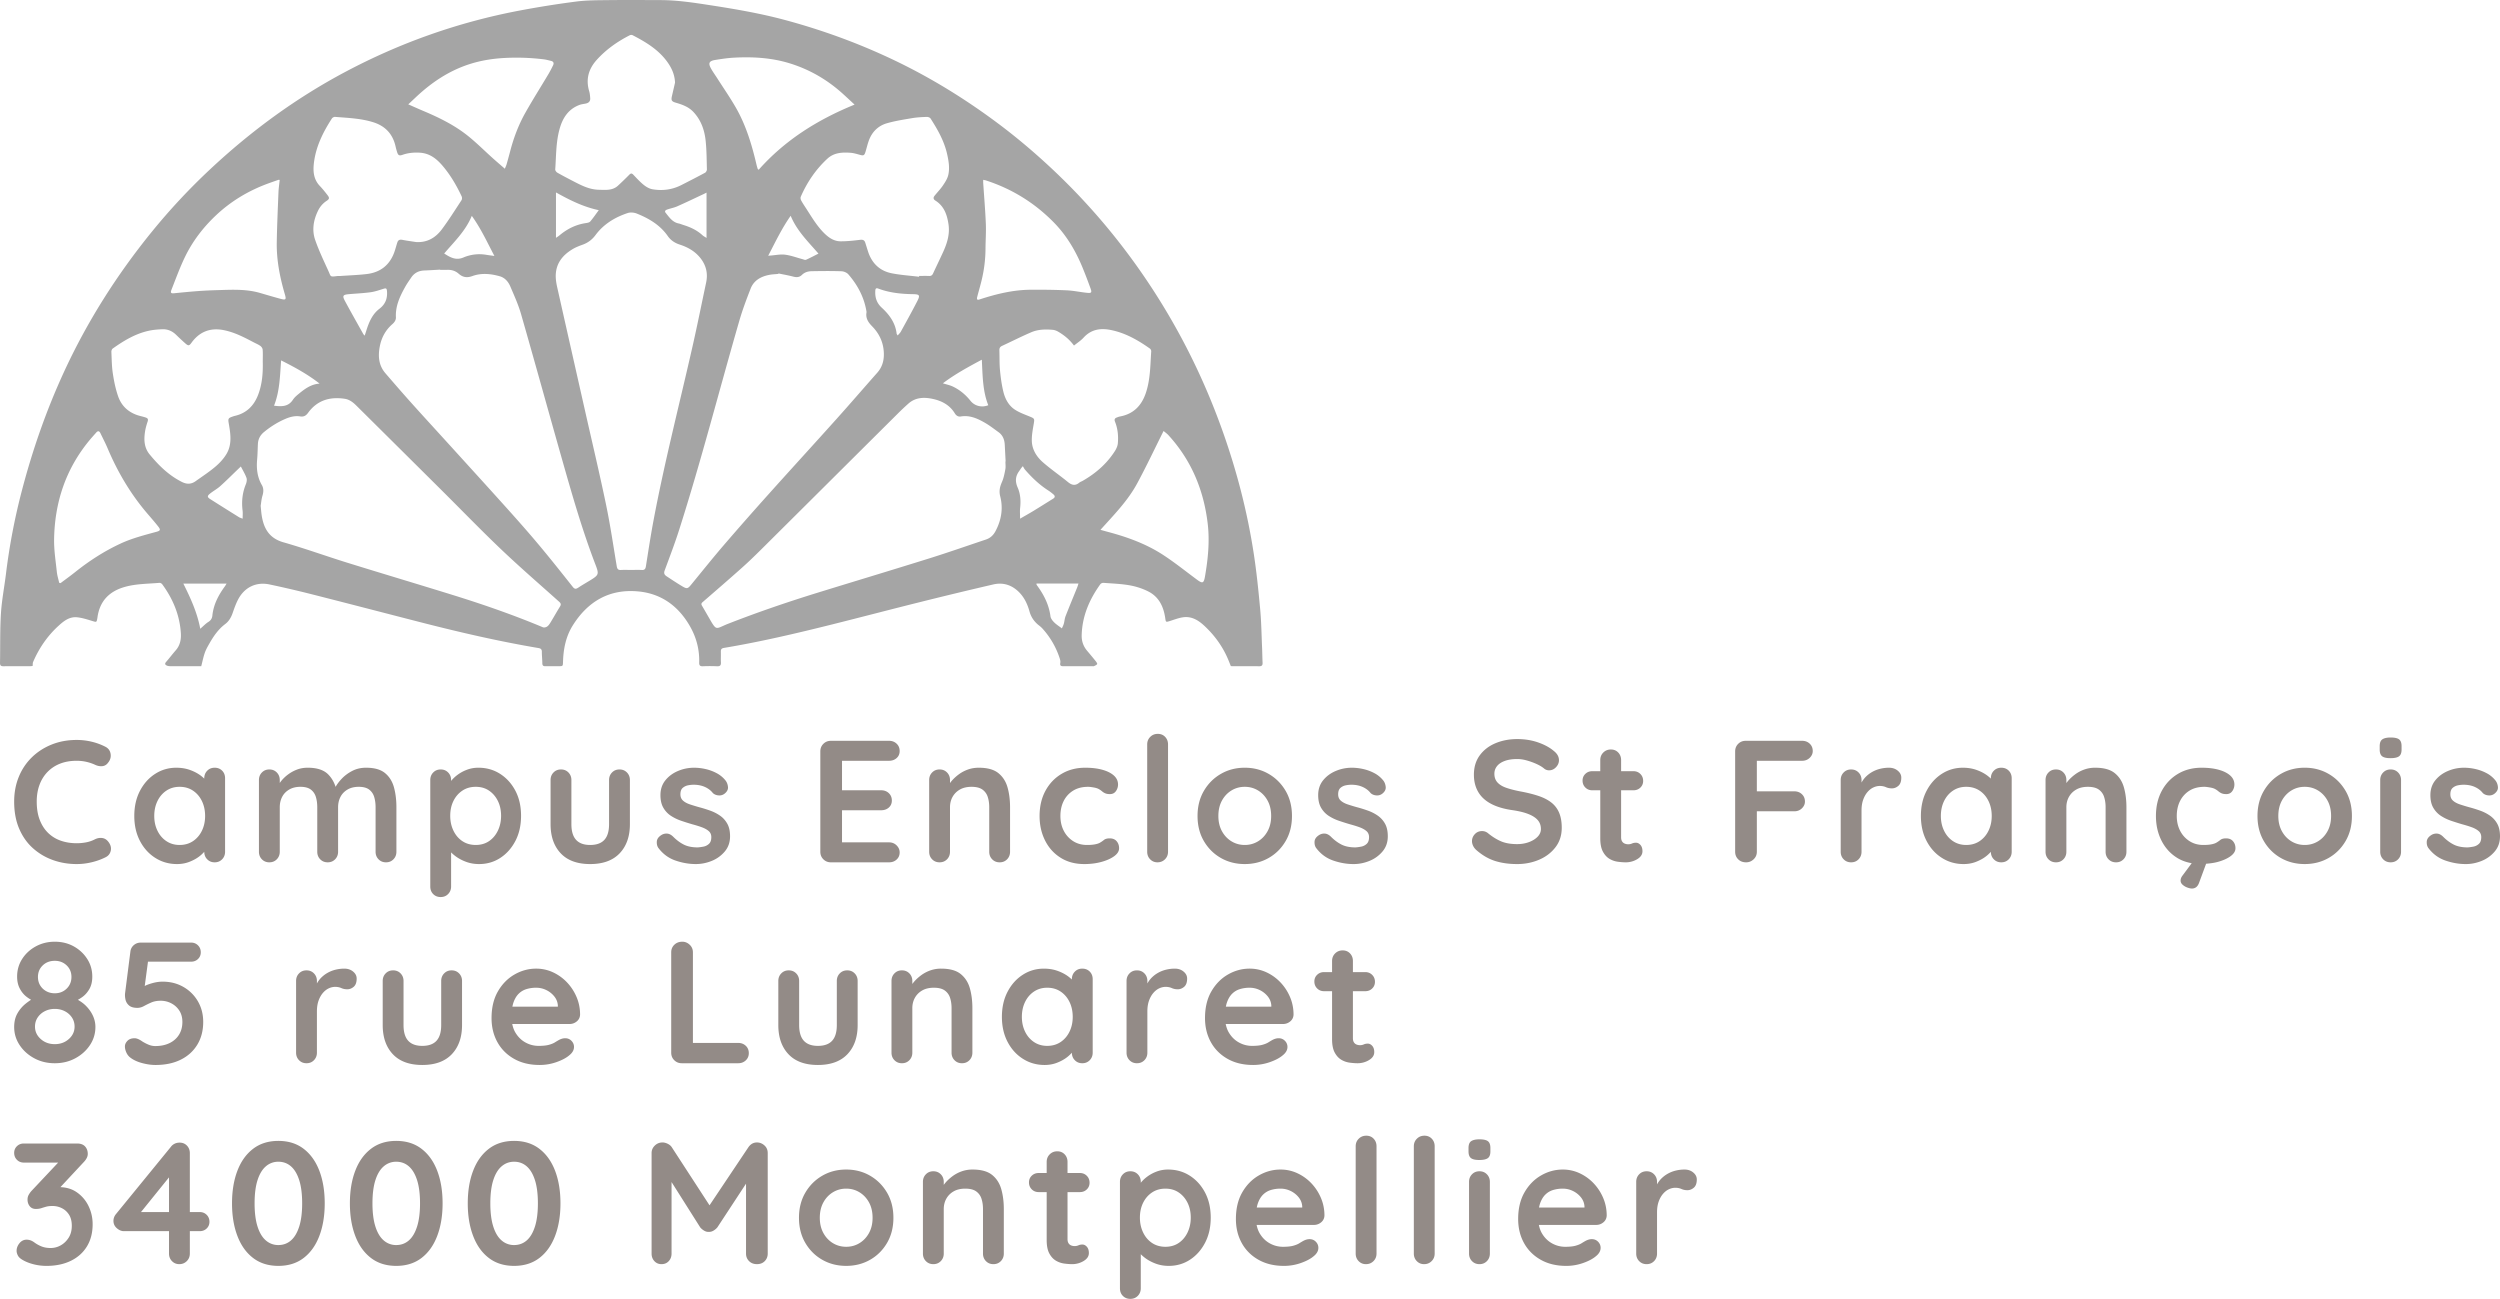 <svg xmlns="http://www.w3.org/2000/svg" viewBox="0 0 600 311.728" style="enable-background:new 0 0 600 311.728" xml:space="preserve"><path style="fill:#a5a5a5" d="M48.297 159.889h-3.553c-1.307 0-2.614.007-3.922-.007-.258-.002-.537-.038-.77-.14-.43-.189-.568-.446-.187-.881.797-.91 1.52-1.883 2.318-2.791 1.037-1.178 1.311-2.603 1.222-4.067-.266-4.376-1.895-8.265-4.469-11.777-.133-.182-.441-.361-.65-.343-2.767.242-5.564.207-8.274.96-3.755 1.044-6.068 3.37-6.617 7.304-.01.072-.02.144-.033.216-.186 1.026-.196.984-1.222.671-1.195-.363-2.41-.76-3.641-.885-1.867-.19-3.258.942-4.533 2.116-2.638 2.427-4.614 5.335-6.028 8.622-.106.246-.066.553-.105.938-.157.016-.383.06-.609.06-2.13.006-4.261-.015-6.391.015-.639.01-.845-.21-.832-.84.075-3.943-.021-7.895.224-11.826.2-3.2.822-6.373 1.213-9.564a151.466 151.466 0 0 1 3.819-19.943c2.554-9.76 5.859-19.257 10.082-28.426 5.589-12.134 12.69-23.324 21.109-33.686a150.508 150.508 0 0 1 13.901-14.91c9.848-9.23 20.658-17.153 32.595-23.488 13.158-6.982 27.06-11.892 41.695-14.671 4.514-.857 9.06-1.58 13.618-2.17 2.532-.327 5.116-.318 7.678-.349 4.212-.05 8.425-.018 12.638-.004 4.077.014 8.086.64 12.107 1.262 5.936.918 11.845 1.936 17.651 3.496 8.835 2.373 17.4 5.483 25.676 9.388 9.053 4.271 17.534 9.486 25.543 15.474 4.305 3.22 8.41 6.68 12.35 10.34 9.395 8.722 17.57 18.468 24.574 29.196 6.857 10.503 12.394 21.664 16.655 33.461 3.57 9.885 6.218 20.01 7.796 30.397.664 4.37 1.115 8.778 1.517 13.182.282 3.078.322 6.178.459 9.27.052 1.183.057 2.368.115 3.55.03.607-.155.872-.816.862-2.154-.033-4.309-.011-6.464-.015-.165 0-.33-.03-.344-.032-.257-.638-.466-1.188-.698-1.727-1.322-3.07-3.249-5.71-5.697-7.975-1.434-1.326-3.051-2.301-5.089-2-1.065.158-2.096.566-3.133.89-.934.293-.98.31-1.114-.65-.387-2.759-1.487-5.123-4.048-6.428-1.4-.714-2.967-1.215-4.516-1.49-2.063-.366-4.18-.431-6.277-.59-.24-.017-.596.13-.733.319-2.643 3.67-4.374 7.68-4.485 12.277-.034 1.415.41 2.66 1.331 3.741.706.83 1.401 1.667 2.082 2.516.153.19.372.558.304.647-.172.225-.48.362-.756.484-.143.063-.334.02-.503.02-2.252.001-4.504-.01-6.755.009-.598.005-.985-.048-.835-.824.07-.356-.042-.775-.161-1.136a19.723 19.723 0 0 0-4.18-7.152 6.023 6.023 0 0 0-.761-.67c-1.123-.874-1.901-1.964-2.286-3.355-.531-1.917-1.38-3.666-2.907-5.014-1.667-1.472-3.644-1.974-5.754-1.488a1045.107 1045.107 0 0 0-17.929 4.324c-6.928 1.727-13.834 3.547-20.762 5.277-8.595 2.147-17.217 4.177-25.962 5.635-.58.096-.782.335-.763.898.03.846-.03 1.696.018 2.54.04.708-.166 1.01-.93.972a37.902 37.902 0 0 0-3.412-.003c-.674.027-.894-.22-.874-.878.09-3.048-.642-5.915-2.125-8.562-2.746-4.898-6.865-7.99-12.499-8.519-6.89-.646-12.082 2.368-15.713 8.155-1.667 2.656-2.252 5.636-2.345 8.729-.032 1.06-.015 1.062-1.106 1.063-1.04 0-2.082-.017-3.123.006-.527.011-.73-.19-.738-.72-.011-.919-.116-1.836-.115-2.753 0-.59-.26-.796-.8-.887-9.434-1.596-18.748-3.743-28.012-6.118-8.698-2.23-17.386-4.502-26.09-6.711a258.968 258.968 0 0 0-10.463-2.441c-3.211-.675-5.996.687-7.53 3.606-.548 1.042-.938 2.175-1.327 3.291-.361 1.038-.898 1.954-1.767 2.606-1.67 1.255-2.804 2.926-3.814 4.7-.407.714-.82 1.441-1.09 2.212-.344.988-.546 2.026-.853 3.209zM151.5 136.784c.847 0 1.696-.035 2.54.011.657.036.876-.244.974-.86.59-3.701 1.148-7.41 1.842-11.092 2.65-14.056 6.229-27.906 9.384-41.85 1.142-5.047 2.155-10.125 3.234-15.187.475-2.232-.024-4.22-1.463-5.979-1.286-1.572-2.983-2.513-4.88-3.129-1.168-.379-2.154-1.025-2.85-2.025-1.864-2.674-4.529-4.248-7.459-5.42-.65-.26-1.533-.34-2.183-.124-3.058 1.021-5.757 2.645-7.713 5.285-.81 1.092-1.812 1.847-3.083 2.306-.794.286-1.596.593-2.321 1.017-2.595 1.518-4.249 3.655-4.14 6.811.03.84.187 1.686.372 2.51 2.214 9.865 4.446 19.727 6.671 29.59 1.687 7.48 3.46 14.943 5.023 22.45 1.02 4.898 1.744 9.858 2.57 14.796.107.645.326.941 1.013.901.82-.048 1.646-.011 2.469-.011zm35.335-71.154-.04.11c-.72.072-1.451.09-2.159.227-2.002.389-3.702 1.308-4.478 3.29-.994 2.54-1.96 5.105-2.719 7.723-4.84 16.73-9.158 33.61-14.45 50.208-1.05 3.292-2.29 6.524-3.484 9.767-.24.652-.012 1.03.47 1.347 1.253.823 2.5 1.66 3.789 2.424 1.108.656 1.315.567 2.125-.42 2.594-3.159 5.145-6.355 7.807-9.455a783.051 783.051 0 0 1 10.924-12.422c5.359-5.979 10.784-11.898 16.146-17.874 3.294-3.672 6.513-7.411 9.782-11.106 1.138-1.286 1.596-2.774 1.58-4.467-.027-2.634-1.02-4.845-2.845-6.7-.906-.92-1.553-1.917-1.325-3.286.023-.138-.012-.29-.037-.431-.586-3.332-2.13-6.205-4.323-8.728-.365-.42-1.092-.716-1.662-.735-2.389-.078-4.783-.058-7.174-.01-.849.016-1.666.26-2.315.9-.596.59-1.297.603-2.09.393-1.159-.306-2.346-.508-3.522-.755zm-81.195-.869-.002-.045c-1.28.069-2.558.152-3.839.203-1.328.053-2.376.595-3.116 1.703-.483.724-.997 1.432-1.42 2.191-1.266 2.276-2.38 4.604-2.245 7.32.036.704-.359 1.229-.872 1.68-1.605 1.408-2.576 3.19-2.984 5.27-.46 2.345-.308 4.593 1.341 6.503 2.054 2.38 4.109 4.76 6.208 7.1 3.037 3.384 6.116 6.73 9.172 10.096 4.617 5.086 9.246 10.16 13.835 15.27 2.585 2.879 5.15 5.778 7.633 8.745 2.763 3.301 5.437 6.677 8.111 10.05.442.557.764.559 1.303.2.927-.615 1.896-1.165 2.845-1.747 2.101-1.29 2.195-1.469 1.315-3.758-3.146-8.187-5.562-16.605-7.956-25.028-3.326-11.704-6.558-23.434-9.915-35.129-.65-2.266-1.643-4.44-2.57-6.617-.482-1.134-1.293-2.108-2.53-2.46-2.172-.62-4.427-.833-6.571-.057-1.334.482-2.317.31-3.317-.57-.738-.65-1.626-.934-2.61-.921-.605.008-1.21.001-1.816.001zm135.663 45.988.047-.002c-.07-1.328-.14-2.656-.207-3.984-.062-1.216-.45-2.284-1.47-3.023-1.076-.778-2.132-1.601-3.278-2.264-1.793-1.036-3.66-1.89-5.85-1.515-.58.099-1.07-.23-1.39-.755-1.172-1.928-2.996-2.943-5.105-3.426-2.133-.488-4.256-.49-6.038 1.087a62.668 62.668 0 0 0-2.638 2.492c-10.88 10.82-21.752 21.65-32.637 32.465-1.527 1.517-3.075 3.018-4.682 4.45-3.124 2.785-6.292 5.52-9.454 8.26-.337.293-.31.532-.106.871.571.955 1.116 1.926 1.676 2.888.317.544.617 1.1.971 1.618.603.881.924.956 1.887.533.553-.243 1.101-.502 1.664-.722 7.173-2.804 14.456-5.29 21.813-7.56 8.835-2.725 17.69-5.385 26.513-8.147 4.572-1.431 9.095-3.02 13.638-4.54 1.017-.341 1.744-1.028 2.242-1.959 1.425-2.663 1.904-5.482 1.147-8.42-.321-1.247-.078-2.288.423-3.418.421-.95.621-2.013.813-3.045.114-.608.021-1.255.021-1.884zM62.56 121.397c.087.85.129 1.502.223 2.146.47 3.212 1.764 5.62 5.245 6.613 5.14 1.467 10.174 3.296 15.28 4.882 8.412 2.612 16.854 5.124 25.267 7.733 7.352 2.28 14.62 4.801 21.725 7.777.274.115.754.003 1.014-.18.342-.239.599-.63.823-.998.768-1.26 1.486-2.55 2.265-3.803.314-.504.19-.794-.222-1.162-4.63-4.146-9.336-8.213-13.839-12.494-4.891-4.651-9.585-9.51-14.373-14.27a26221.462 26221.462 0 0 0-20.451-20.305c-.783-.775-1.643-1.456-2.773-1.626-3.576-.539-6.622.347-8.821 3.39-.47.649-1.023.976-1.851.842-1.234-.2-2.402.09-3.536.572-1.885.8-3.593 1.874-5.176 3.177-.932.767-1.403 1.7-1.464 2.871-.063 1.23-.068 2.467-.18 3.693-.196 2.167.013 4.23 1.131 6.164.45.777.42 1.638.15 2.531-.255.846-.319 1.75-.437 2.447zm195.198-38.464c-1.096-1.477-2.373-2.5-3.802-3.332-.386-.225-.846-.403-1.287-.442-1.748-.156-3.519-.12-5.145.574-2.376 1.015-4.682 2.191-7.029 3.276-.495.228-.661.56-.643 1.081.057 1.595-.002 3.198.148 4.782.163 1.725.398 3.46.806 5.14.416 1.716 1.261 3.315 2.772 4.306 1.11.728 2.411 1.179 3.654 1.69 1.034.425 1.065.529.884 1.597-.24 1.422-.531 2.872-.476 4.297.078 2.023 1.154 3.727 2.632 5.024 1.92 1.686 4.046 3.136 6.025 4.76.933.766 1.762.962 2.734.15.236-.197.557-.289.83-.445 3.11-1.786 5.761-4.08 7.704-7.118.355-.554.658-1.226.716-1.867.16-1.77-.013-3.532-.682-5.204-.217-.541-.042-.829.449-1.009.25-.092.5-.192.76-.24 3.21-.594 5.15-2.584 6.175-5.587 1.111-3.256 1.074-6.664 1.31-10.034.014-.22-.132-.546-.31-.671-2.863-2.025-5.873-3.749-9.367-4.457-2.506-.509-4.741-.167-6.57 1.839-.65.715-1.5 1.25-2.288 1.89zm-95.751-63.097c-.073-1.947-.828-3.575-1.921-5.068-2.136-2.918-5.148-4.709-8.28-6.33-.175-.09-.486-.068-.67.026-2.98 1.516-5.678 3.419-7.925 5.91-1.957 2.172-2.665 4.66-1.803 7.528.157.524.198 1.09.242 1.64.06.758-.357 1.164-1.071 1.311-.519.107-1.06.159-1.55.346-2.69 1.03-4.026 3.175-4.75 5.827-.864 3.16-.793 6.417-1.024 9.641-.017.248.253.626.492.764 1.195.686 2.419 1.323 3.643 1.958 1.999 1.038 3.991 2.106 6.327 2.155 1.614.033 3.276.234 4.61-.993a79.346 79.346 0 0 0 2.708-2.624c.352-.356.598-.372.951-.005.805.837 1.588 1.71 2.487 2.436.597.482 1.345.929 2.084 1.058 2.415.424 4.773.12 6.985-1.01 1.895-.966 3.792-1.932 5.664-2.943.233-.126.457-.529.45-.797-.06-2.293-.062-4.596-.3-6.874-.27-2.587-1.112-4.998-2.963-6.95-1.15-1.212-2.639-1.741-4.187-2.192-1.05-.306-1.175-.586-.926-1.655.245-1.052.485-2.106.727-3.16zM63.065 86.829c0-1.087.046-2.01-.026-2.923-.025-.313-.285-.692-.551-.883-.487-.349-1.058-.58-1.593-.86-2.315-1.216-4.627-2.43-7.234-2.938-3.409-.664-5.904.565-7.682 3.003-.555.762-.749.844-1.47.21a56.13 56.13 0 0 1-2.232-2.075c-.932-.914-2.045-1.395-3.336-1.341-1.057.044-2.128.126-3.16.346-3.262.695-6.056 2.386-8.732 4.288-.198.14-.329.527-.317.79.08 1.738.088 3.492.35 5.205.282 1.853.66 3.722 1.277 5.486.891 2.546 2.812 4.102 5.453 4.74.422.101.844.214 1.251.362.44.158.531.439.373.916-.273.822-.518 1.667-.641 2.522-.28 1.93-.207 3.78 1.146 5.415 2.194 2.653 4.599 5.017 7.726 6.579 1.175.587 2.227.562 3.267-.178 1.596-1.135 3.244-2.213 4.735-3.474 1.019-.86 1.978-1.89 2.665-3.025 1.409-2.329.996-4.902.56-7.418-.178-1.027-.124-1.233.841-1.568.206-.072.412-.147.623-.195 2.79-.64 4.566-2.41 5.577-5.016 1.016-2.62 1.19-5.363 1.13-7.968zm36.772-28.74c2.69.175 4.711-1.04 6.218-3.063 1.674-2.247 3.17-4.629 4.706-6.975.149-.227.154-.674.034-.928-1.23-2.614-2.673-5.1-4.554-7.311-1.453-1.71-3.106-3.027-5.486-3.167-1.425-.084-2.797.04-4.145.512-.778.274-1.046.136-1.304-.647a17.942 17.942 0 0 1-.393-1.473c-.688-2.916-2.468-4.798-5.325-5.696-2.989-.94-6.093-1.036-9.175-1.291-.247-.02-.625.179-.762.392-2.144 3.322-3.884 6.812-4.329 10.815-.221 1.993-.018 3.859 1.465 5.405.668.697 1.269 1.462 1.859 2.228.463.601.397.887-.233 1.3a5.85 5.85 0 0 0-2.08 2.37c-1.11 2.264-1.51 4.67-.684 7.046.886 2.55 2.064 5 3.183 7.464.596 1.31.327 1.417 2.027 1.192.286-.038.58-.01.87-.03 2.098-.146 4.205-.216 6.29-.463 3.24-.384 5.494-2.123 6.613-5.23.278-.772.474-1.574.73-2.356.19-.58.587-.74 1.195-.622 1.086.213 2.186.356 3.28.528zm120.732 8.332.024-.198c.8 0 1.599-.024 2.396.009.485.02.75-.17.949-.6.789-1.715 1.62-3.41 2.405-5.126.965-2.114 1.65-4.292 1.3-6.665-.338-2.293-1.053-4.382-3.152-5.702-.505-.318-.548-.715-.196-1.154.666-.83 1.419-1.598 2.01-2.476.53-.785 1.087-1.64 1.288-2.541.372-1.668.085-3.364-.292-5.026-.709-3.123-2.264-5.852-3.969-8.506-.15-.233-.606-.392-.913-.38-1.158.045-2.326.097-3.466.29-2.045.345-4.11.664-6.097 1.236-2.108.607-3.582 2.08-4.342 4.17-.33.907-.534 1.858-.827 2.779-.247.775-.473.855-1.241.648-.745-.201-1.496-.444-2.258-.505-2.012-.16-4.022-.06-5.604 1.4-2.793 2.578-4.886 5.672-6.402 9.15-.103.238-.04.629.09.87.368.68.804 1.324 1.225 1.973 1.394 2.15 2.68 4.38 4.58 6.156 1.022.956 2.205 1.675 3.602 1.69 1.584.016 3.176-.164 4.753-.354.655-.079 1.031.072 1.227.677.224.69.433 1.385.654 2.077.908 2.846 2.801 4.706 5.728 5.282 2.147.423 4.35.561 6.528.826zM67.129 43.176c-.202-.012-.255-.03-.296-.016-.845.296-1.693.585-2.533.895-4.69 1.727-8.897 4.245-12.535 7.69-3.035 2.874-5.547 6.16-7.364 9.913-1.24 2.562-2.215 5.255-3.258 7.91-.283.718-.068.885.644.814 1.922-.194 3.846-.383 5.773-.525 1.567-.115 3.138-.183 4.708-.228 3.41-.098 6.828-.292 10.167.687 1.602.47 3.204.943 4.816 1.38 1.366.369 1.5.242 1.106-1.099-1.19-4.06-2.003-8.184-1.933-12.428.066-4.01.249-8.02.41-12.029.039-.98.191-1.954.295-2.964zm168.842-.019c0 .316-.013.547.002.776.215 3.254.493 6.504.629 9.76.083 2.002-.07 4.012-.08 6.019a33.07 33.07 0 0 1-.963 7.684c-.316 1.292-.696 2.568-1.027 3.856-.157.612 0 .796.51.63 3.996-1.305 8.054-2.313 12.284-2.344 2.899-.02 5.8.01 8.695.14 1.637.075 3.258.437 4.893.601 1.036.104 1.169-.075.823-1.033-.6-1.66-1.225-3.313-1.895-4.946-1.649-4.017-3.807-7.719-6.864-10.85-4.603-4.712-10.037-8.087-16.299-10.129-.199-.065-.408-.095-.708-.164zM14.203 139.87l.325.082c1.153-.867 2.328-1.706 3.455-2.606 3.396-2.714 7.014-5.062 10.968-6.894 2.763-1.28 5.691-2.021 8.606-2.821.918-.252 1.03-.474.438-1.236-.874-1.125-1.823-2.192-2.746-3.277-3.97-4.664-7.028-9.877-9.413-15.503-.528-1.245-1.16-2.446-1.744-3.667-.26-.544-.6-.583-.993-.14-.577.65-1.161 1.295-1.713 1.967-5.644 6.875-8.263 14.855-8.402 23.658-.041 2.593.38 5.196.651 7.787.094.893.373 1.767.568 2.65zm249.91-12.712c.736.204 1.29.364 1.849.512 4.654 1.239 9.162 2.88 13.206 5.522 2.788 1.82 5.396 3.918 8.077 5.903 1.375 1.017 1.665.925 1.962-.797.725-4.204 1.148-8.417.636-12.695-.963-8.04-3.933-15.166-9.43-21.175-.344-.376-.775-.673-1.154-.996-2.143 4.282-4.131 8.503-6.344 12.602-2.243 4.154-5.56 7.521-8.802 11.124zM97.983 25.044c1.286.563 2.405 1.07 3.537 1.547 3.85 1.62 7.597 3.45 10.861 6.083 2.029 1.637 3.881 3.49 5.823 5.236.94.845 1.905 1.665 2.961 2.585.2-.5.338-.778.422-1.072.298-1.047.587-2.097.862-3.15.84-3.223 2.012-6.328 3.644-9.225 1.756-3.117 3.674-6.143 5.505-9.218a27.17 27.17 0 0 0 1.15-2.178c.244-.51.09-.9-.5-1.037-.564-.132-1.126-.298-1.699-.368a53.665 53.665 0 0 0-9.482-.333c-2.797.153-5.53.58-8.198 1.42-5.023 1.582-9.275 4.424-13.072 8.005-.558.526-1.118 1.05-1.814 1.705zm107.114.061c-1.046-.966-1.89-1.755-2.745-2.533-3.743-3.405-8.01-5.892-12.857-7.384-4.343-1.336-8.794-1.587-13.287-1.352-1.517.08-3.031.307-4.533.548-1.498.24-1.753.776-1.029 2.073.447.8.992 1.546 1.487 2.32 1.51 2.363 3.115 4.672 4.504 7.103 2.448 4.281 3.838 8.969 4.95 13.744.073.317.182.626.275.939l.224.178c6.31-7.117 14.123-12.014 23.011-15.636zm10.346 55.405c.292-.348.582-.599.754-.913 1.326-2.415 2.666-4.822 3.925-7.272.758-1.475.607-1.705-1.08-1.728-2.825-.04-5.597-.34-8.26-1.34-.522-.194-.682 0-.711.522-.088 1.602.307 2.923 1.566 4.08 1.816 1.67 3.261 3.638 3.556 6.22.012.103.11.196.25.431zm-127.919.055c.16-.49.274-.831.38-1.174.625-2.013 1.429-3.968 3.144-5.275 1.487-1.133 1.973-2.527 1.824-4.296-.05-.578-.216-.7-.76-.532-1.038.32-2.078.694-3.146.843-1.718.24-3.46.312-5.191.463-1.491.13-1.669.377-.971 1.673 1.42 2.639 2.901 5.245 4.362 7.862.065.118.173.213.358.436zm108.906-19.7c-2.492-2.884-5.166-5.452-6.67-9.08-2.174 3.115-3.686 6.328-5.393 9.597.336-.031.475-.047.614-.057 1.153-.082 2.33-.346 3.453-.2 1.416.185 2.788.707 4.18 1.076.273.073.61.24.822.146.984-.435 1.933-.947 2.994-1.481zm-77.77.565c-1.749-3.313-3.221-6.56-5.428-9.626-1.496 3.64-4.208 6.193-6.624 9.033 1.49.975 2.835 1.71 4.609.962a9.783 9.783 0 0 1 5.474-.647c.59.098 1.184.168 1.969.278zm-60.854 50.525-.672.643c-1.428 1.369-2.823 2.773-4.295 4.092-.75.672-1.671 1.152-2.454 1.793-.688.563-.653.84.095 1.317a847.15 847.15 0 0 0 6.873 4.321c.21.131.46.195.88.368 0-.755.063-1.353-.01-1.933-.276-2.18-.054-4.28.777-6.328.189-.465.313-1.091.157-1.534-.323-.918-.854-1.763-1.35-2.739zm190.958 28.091c-.01.098-.031.153-.015.19.05.109.105.219.175.315 1.62 2.214 2.83 4.592 3.189 7.367.066.515.487 1.048.878 1.44.536.537 1.2.946 1.86 1.45.131-.308.342-.69.459-1.098.172-.601.2-1.252.425-1.829.904-2.316 1.862-4.61 2.794-6.916.11-.274.188-.563.305-.919h-10.07zm-13.127-53.723c-3.372 1.809-6.492 3.504-9.344 5.671.904.288 1.715.447 2.434.796 1.65.8 3.04 1.955 4.184 3.397.985 1.242 2.691 1.702 4.277 1.066-1.361-3.42-1.35-7.076-1.551-10.93zM65.77 97.366c1.89.253 3.446.222 4.519-1.41.313-.476.75-.89 1.194-1.256 1.527-1.256 3.073-2.496 5.22-2.632-2.842-2.23-5.964-3.927-9.233-5.573-.282 3.676-.31 7.328-1.7 10.87zm103.798-51.14c-.306.154-.536.276-.771.386-2.08.973-4.147 1.972-6.245 2.9-.769.34-1.617.495-2.417.771-.352.122-.736.358-.38.796.863 1.06 1.626 2.251 3.122 2.555.4.08.781.253 1.174.375 1.683.52 3.245 1.256 4.558 2.463.23.212.526.353.959.637V46.226zm75.25 78.256c1.21-.7 2.24-1.273 3.247-1.886 1.567-.954 3.116-1.94 4.676-2.905.513-.317.505-.673.082-1.035-.384-.33-.783-.65-1.208-.922-2.135-1.369-3.95-3.094-5.601-5.002-.216-.25-.354-.566-.528-.851-.49.526-.658.873-.883 1.178-.921 1.246-.996 2.508-.367 3.943.68 1.548.78 3.216.596 4.907-.085.777-.014 1.57-.014 2.573zM43.998 140.06c1.755 3.512 3.336 6.959 4.063 10.846.746-.643 1.295-1.24 1.958-1.65.61-.38.882-.872.949-1.52.27-2.637 1.448-4.882 2.979-6.98.147-.201.266-.424.436-.696H43.998zm89.436-93.877V57.08c.333-.227.56-.354.756-.52 1.886-1.6 4.01-2.677 6.483-3.026.348-.05.79-.145.993-.385.694-.817 1.3-1.709 2.04-2.706-3.701-.781-6.953-2.408-10.272-4.26z"/><path style="fill:#938b87" d="M24.544 201.127c-.57-.084-1.146.014-1.73.291a7.704 7.704 0 0 1-2.165.75c-.75.14-1.5.208-2.25.208-1.361 0-2.625-.2-3.791-.604a8.125 8.125 0 0 1-3.041-1.853c-.862-.834-1.536-1.876-2.021-3.126-.487-1.25-.73-2.72-.73-4.416 0-1.443.215-2.763.646-3.958a8.747 8.747 0 0 1 1.896-3.104 8.442 8.442 0 0 1 3.02-2.02c1.18-.472 2.521-.708 4.02-.708.806 0 1.577.084 2.313.25.736.166 1.438.402 2.104.708.583.277 1.16.39 1.73.333.568-.056 1.034-.333 1.395-.833.527-.64.73-1.347.604-2.124-.125-.778-.549-1.348-1.27-1.71a14.643 14.643 0 0 0-3.292-1.207 15.435 15.435 0 0 0-3.583-.416c-2.166 0-4.166.367-6 1.103-1.833.737-3.423 1.764-4.77 3.084a13.732 13.732 0 0 0-3.124 4.687c-.737 1.806-1.104 3.777-1.104 5.915 0 2.473.402 4.645 1.208 6.52.805 1.876 1.909 3.437 3.312 4.687 1.402 1.25 3 2.195 4.79 2.833 1.792.639 3.688.958 5.688.958.805 0 1.597-.062 2.375-.187a16.796 16.796 0 0 0 2.312-.542 14.583 14.583 0 0 0 2.23-.895c.693-.333 1.116-.868 1.27-1.604.152-.736-.05-1.451-.605-2.146-.388-.499-.868-.792-1.437-.874zm26.976-16.873c-.723 0-1.32.243-1.79.728-.474.487-.71 1.09-.71 1.813v.07a9.799 9.799 0 0 0-.812-.696c-.736-.555-1.604-1.013-2.604-1.374-1-.36-2.097-.541-3.291-.541-1.86 0-3.555.492-5.083 1.479-1.528.986-2.743 2.346-3.645 4.082-.903 1.736-1.354 3.743-1.354 6.02 0 2.25.45 4.243 1.354 5.979.902 1.736 2.13 3.097 3.687 4.083 1.555.986 3.291 1.478 5.207 1.478 1.056 0 2.035-.173 2.938-.52.902-.346 1.687-.77 2.353-1.27.507-.38.906-.764 1.252-1.152.004.716.238 1.316.707 1.797.472.486 1.068.73 1.791.73.722 0 1.32-.244 1.792-.73.472-.485.708-1.09.708-1.812v-17.623c0-.75-.236-1.362-.708-1.834-.473-.472-1.07-.707-1.792-.707zm-3.062 15.123c-.514 1.056-1.229 1.888-2.145 2.5-.917.61-1.986.916-3.209.916-1.194 0-2.25-.306-3.166-.917-.916-.61-1.632-1.443-2.145-2.5-.515-1.054-.771-2.235-.771-3.541 0-1.333.256-2.526.77-3.583.514-1.055 1.23-1.888 2.146-2.5.917-.61 1.972-.915 3.166-.915 1.223 0 2.292.305 3.209.916.916.61 1.631 1.444 2.145 2.5s.77 2.25.77 3.582c0 1.306-.256 2.487-.77 3.542zm16.186 7.582c.722 0 1.32-.243 1.791-.729.472-.485.71-1.09.71-1.812v-10.665c0-.918.186-1.744.561-2.48.375-.735.938-1.325 1.688-1.77.75-.444 1.651-.666 2.708-.666 1.083 0 1.916.222 2.5.665.583.446.985 1.036 1.208 1.772.222.735.333 1.561.333 2.479v10.665c0 .723.236 1.327.708 1.812.472.486 1.07.73 1.792.73s1.319-.244 1.79-.73c.473-.485.71-1.09.71-1.812v-10.665c0-.918.187-1.744.562-2.48.375-.735.938-1.325 1.687-1.77.75-.444 1.652-.666 2.708-.666 1.083 0 1.917.222 2.5.665.583.446.986 1.036 1.208 1.772.222.735.334 1.561.334 2.479v10.665c0 .723.235 1.327.708 1.812.471.486 1.068.73 1.791.73.722 0 1.32-.244 1.791-.73.473-.485.709-1.09.709-1.812v-10.665c0-1.75-.194-3.34-.583-4.771-.39-1.43-1.104-2.576-2.146-3.438-1.042-.86-2.562-1.29-4.562-1.29-1.223 0-2.327.257-3.312.77-.986.514-1.827 1.139-2.521 1.874-.655.695-1.135 1.343-1.469 1.95-.385-1.177-.976-2.176-1.78-2.99-1.056-1.07-2.695-1.604-4.916-1.604-.917 0-1.765.145-2.542.436a8.657 8.657 0 0 0-2.125 1.147 9.011 9.011 0 0 0-1.625 1.52c-.155.19-.284.37-.416.55v-.696c0-.721-.237-1.326-.709-1.812s-1.069-.73-1.791-.73-1.32.244-1.791.73c-.473.486-.708 1.09-.708 1.812v17.207c0 .723.235 1.327.708 1.812.471.486 1.069.73 1.791.73zm55.431-1.062c1.514-.986 2.722-2.347 3.625-4.083.902-1.736 1.354-3.743 1.354-6.02 0-2.278-.452-4.277-1.354-6-.903-1.721-2.125-3.075-3.666-4.061-1.542-.987-3.285-1.48-5.229-1.48-.973 0-1.895.167-2.77.5a9.018 9.018 0 0 0-2.313 1.271 8.623 8.623 0 0 0-1.458 1.4v-.213c0-.721-.236-1.326-.709-1.812-.472-.486-1.069-.73-1.79-.73-.723 0-1.32.244-1.792.73-.473.486-.708 1.09-.708 1.812v25.539c0 .75.235 1.36.708 1.834.471.472 1.069.707 1.791.707s1.32-.243 1.791-.729c.473-.486.71-1.09.71-1.812v-8.177c.295.297.631.593 1.02.886.736.556 1.59 1.014 2.562 1.375.972.36 2.013.541 3.125.541 1.888 0 3.59-.492 5.103-1.478zm-9.103-4.02c-.916-.612-1.632-1.452-2.146-2.52s-.77-2.257-.77-3.563c0-1.334.256-2.52.77-3.562.514-1.042 1.23-1.868 2.146-2.48.917-.61 1.985-.915 3.208-.915 1.222 0 2.284.305 3.187.916.902.61 1.61 1.437 2.125 2.479.514 1.041.77 2.228.77 3.562 0 1.306-.256 2.493-.77 3.562-.514 1.07-1.223 1.91-2.125 2.52-.903.611-1.965.917-3.187.917-1.223 0-2.291-.306-3.208-.917zm37.704-17.207c-.723 0-1.32.243-1.792.73-.472.485-.708 1.09-.708 1.811v10.583c0 1.693-.375 2.95-1.125 3.77-.75.82-1.889 1.229-3.416 1.229-1.5 0-2.625-.409-3.375-1.229-.75-.82-1.124-2.077-1.124-3.77V187.21c0-.721-.237-1.326-.709-1.812s-1.07-.73-1.791-.73-1.32.244-1.792.73-.708 1.09-.708 1.812v10.583c0 2.944.812 5.277 2.437 7 1.625 1.721 3.98 2.581 7.062 2.581 3.083 0 5.443-.86 7.083-2.582 1.638-1.722 2.458-4.055 2.458-7v-10.582c0-.721-.236-1.326-.708-1.812-.473-.486-1.07-.73-1.792-.73zm13.415 21.851c1.638.57 3.277.854 4.916.854a10.02 10.02 0 0 0 3.834-.77 7.912 7.912 0 0 0 3.123-2.27c.835-1 1.25-2.208 1.25-3.625 0-1.223-.222-2.23-.667-3.02-.443-.792-1.026-1.438-1.749-1.938s-1.514-.902-2.375-1.208c-.86-.305-1.707-.57-2.541-.791a45.025 45.025 0 0 1-2.27-.689c-.709-.235-1.271-.54-1.688-.916-.416-.374-.625-.88-.625-1.52 0-.694.18-1.2.542-1.522a2.69 2.69 0 0 1 1.27-.625 6.961 6.961 0 0 1 1.354-.145c1.028 0 1.938.181 2.73.541.791.362 1.422.848 1.895 1.459.362.333.82.52 1.375.562a2.011 2.011 0 0 0 1.458-.438c.583-.472.848-.999.792-1.583-.056-.583-.237-1.083-.542-1.499a6.696 6.696 0 0 0-2.166-1.812 10.61 10.61 0 0 0-2.709-1 12.549 12.549 0 0 0-2.707-.312c-1.362 0-2.66.263-3.896.791-1.236.527-2.243 1.278-3.02 2.25-.778.973-1.167 2.152-1.167 3.54 0 1.224.236 2.237.708 3.043a5.697 5.697 0 0 0 1.834 1.937c.75.486 1.575.882 2.478 1.187a64.2 64.2 0 0 0 2.646.834c.833.222 1.59.458 2.27.707.68.25 1.23.556 1.646.916.417.362.625.848.625 1.459 0 .723-.187 1.257-.563 1.605a2.627 2.627 0 0 1-1.312.665c-.5.098-.958.16-1.375.189-1.333 0-2.444-.223-3.332-.667-.89-.444-1.737-1.07-2.542-1.875-.473-.472-.958-.73-1.458-.771-.5-.042-.973.076-1.417.354-.694.445-1.055.973-1.083 1.583-.028.612.097 1.111.375 1.5 1.083 1.445 2.444 2.452 4.083 3.02zm37.329.438h13.957c.721 0 1.326-.221 1.812-.667.486-.444.73-1.013.73-1.708 0-.638-.244-1.201-.73-1.687-.486-.485-1.09-.73-1.812-.73h-11.291v-7.707h9.416c.722 0 1.326-.215 1.813-.645.484-.43.729-.992.729-1.687 0-.722-.245-1.312-.73-1.772-.486-.458-1.09-.687-1.812-.687h-9.416v-7.082h11.29c.722 0 1.327-.216 1.813-.646.486-.43.73-.992.73-1.687 0-.722-.244-1.312-.73-1.77-.486-.46-1.09-.689-1.812-.689H199.42c-.723 0-1.326.244-1.813.73-.486.485-.729 1.09-.729 1.811v24.082c0 .723.243 1.327.73 1.812.486.486 1.089.73 1.812.73zm26.08 0c.722 0 1.319-.243 1.792-.729.472-.485.708-1.09.708-1.812v-10.665c0-.918.2-1.744.604-2.48a4.56 4.56 0 0 1 1.75-1.77c.764-.444 1.7-.666 2.813-.666 1.137 0 2.013.222 2.624.665a3.429 3.429 0 0 1 1.27 1.772c.237.735.355 1.561.355 2.479v10.665c0 .723.236 1.327.708 1.812.472.486 1.069.73 1.792.73.721 0 1.318-.244 1.792-.73.47-.485.707-1.09.707-1.812v-10.665c0-1.75-.2-3.34-.604-4.771-.403-1.43-1.14-2.576-2.208-3.438-1.07-.86-2.632-1.29-4.686-1.29-.946 0-1.82.145-2.626.436s-1.527.675-2.166 1.147-1.195.979-1.667 1.52c-.173.198-.315.387-.458.577v-.723c0-.721-.236-1.326-.708-1.812-.473-.486-1.07-.73-1.792-.73-.723 0-1.32.244-1.792.73s-.707 1.09-.707 1.812v17.207c0 .723.235 1.327.707 1.812.472.486 1.07.73 1.792.73zm40.83-5.75c-.611 0-1.07.126-1.375.376-.307.25-.653.486-1.042.709-.334.165-.75.291-1.25.374-.5.084-1.097.125-1.79.125-1.252 0-2.355-.306-3.313-.917a6.358 6.358 0 0 1-2.25-2.479c-.541-1.041-.812-2.228-.812-3.562 0-1.36.263-2.562.791-3.603a6.096 6.096 0 0 1 2.27-2.48c.986-.61 2.188-.915 3.605-.915.277 0 .701.048 1.27.145.569.098.993.229 1.271.395a4.4 4.4 0 0 1 .792.543c.221.194.479.353.77.478s.66.188 1.105.188c.638 0 1.125-.243 1.458-.729a2.719 2.719 0 0 0 .499-1.563c0-.833-.326-1.547-.979-2.145-.653-.597-1.569-1.063-2.75-1.396-1.18-.333-2.562-.5-4.145-.5-2.14 0-4.034.493-5.686 1.48-1.653.986-2.945 2.346-3.875 4.082-.93 1.736-1.397 3.743-1.397 6.02 0 2.167.438 4.125 1.314 5.874.874 1.75 2.118 3.133 3.729 4.146 1.61 1.014 3.512 1.52 5.706 1.52 1.473 0 2.84-.173 4.105-.52 1.263-.346 2.284-.806 3.062-1.375s1.167-1.201 1.167-1.896c0-.665-.195-1.228-.584-1.686-.389-.46-.945-.689-1.666-.689zm11.456 5.75c.722 0 1.326-.243 1.812-.729.485-.485.73-1.09.73-1.812V178.67c0-.722-.23-1.327-.689-1.813-.458-.486-1.049-.729-1.77-.729-.723 0-1.326.243-1.812.73-.487.485-.73 1.09-.73 1.812v25.747c0 .723.236 1.327.71 1.812.471.486 1.054.73 1.75.73zm15.229-1.04c1.708.971 3.617 1.456 5.728 1.456 2.11 0 4.02-.485 5.728-1.457 1.708-.972 3.069-2.326 4.083-4.062 1.014-1.736 1.52-3.743 1.52-6.021 0-2.277-.506-4.284-1.52-6.02-1.014-1.736-2.375-3.096-4.083-4.082-1.708-.987-3.618-1.48-5.728-1.48-2.111 0-4.02.493-5.728 1.48-1.71.986-3.07 2.346-4.084 4.082-1.015 1.736-1.521 3.743-1.521 6.02 0 2.278.506 4.285 1.52 6.02s2.376 3.09 4.085 4.063zm.25-13.771c.568-1.041 1.333-1.854 2.29-2.437.958-.583 2.02-.874 3.188-.874 1.166 0 2.228.291 3.187.874.958.583 1.722 1.396 2.292 2.437.569 1.042.854 2.27.854 3.687 0 1.39-.285 2.604-.854 3.646-.57 1.041-1.334 1.854-2.292 2.437-.959.583-2.021.875-3.187.875-1.167 0-2.23-.292-3.188-.875-.957-.583-1.722-1.396-2.29-2.437-.571-1.042-.855-2.256-.855-3.646 0-1.417.284-2.645.854-3.687zm37.391 3.604c-.723-.5-1.514-.902-2.375-1.208-.861-.305-1.709-.57-2.541-.791a44.9 44.9 0 0 1-2.272-.689c-.707-.235-1.27-.54-1.686-.916-.418-.374-.625-.88-.625-1.52 0-.694.18-1.2.54-1.522a2.696 2.696 0 0 1 1.272-.625 6.951 6.951 0 0 1 1.354-.145c1.027 0 1.937.181 2.729.541.792.362 1.423.848 1.895 1.459.361.333.82.52 1.376.562a2.006 2.006 0 0 0 1.457-.438c.584-.472.847-.999.791-1.583-.056-.583-.235-1.083-.54-1.499a6.696 6.696 0 0 0-2.166-1.812 10.645 10.645 0 0 0-2.709-1 12.563 12.563 0 0 0-2.708-.312c-1.362 0-2.66.263-3.896.791-1.235.527-2.243 1.278-3.02 2.25-.778.973-1.167 2.152-1.167 3.54 0 1.224.236 2.237.708 3.043.472.805 1.084 1.45 1.834 1.937s1.575.882 2.479 1.187c.902.305 1.784.583 2.645.834.833.222 1.59.458 2.271.707.68.25 1.228.556 1.646.916.416.362.625.848.625 1.459 0 .723-.189 1.257-.563 1.605a2.634 2.634 0 0 1-1.312.665c-.5.098-.958.16-1.376.189-1.332 0-2.443-.223-3.333-.667-.888-.444-1.736-1.07-2.541-1.875-.472-.472-.958-.73-1.457-.771-.5-.042-.974.076-1.417.354-.695.445-1.056.973-1.084 1.583-.028.612.098 1.111.375 1.5 1.083 1.445 2.444 2.452 4.083 3.02 1.64.57 3.277.854 4.916.854 1.306 0 2.584-.257 3.833-.77a7.926 7.926 0 0 0 3.125-2.27c.833-1 1.25-2.208 1.25-3.625 0-1.223-.223-2.23-.667-3.02a5.732 5.732 0 0 0-1.749-1.938zm42.662 7.583c1-1.306 1.5-2.861 1.5-4.667 0-1.417-.208-2.617-.626-3.603a6.066 6.066 0 0 0-1.874-2.459c-.834-.651-1.882-1.187-3.146-1.603-1.264-.417-2.729-.778-4.395-1.083-1.277-.251-2.374-.535-3.29-.854-.918-.32-1.62-.751-2.106-1.292-.486-.542-.729-1.23-.729-2.063 0-.694.209-1.305.626-1.833.416-.527 1.034-.944 1.853-1.25.82-.305 1.826-.458 3.021-.458.722 0 1.5.119 2.333.354.834.237 1.625.528 2.375.874.75.35 1.346.717 1.792 1.105.332.25.707.376 1.124.376.639 0 1.195-.251 1.667-.751s.707-1.055.707-1.666c0-.834-.402-1.57-1.207-2.208-.973-.834-2.229-1.521-3.771-2.063-1.541-.541-3.215-.812-5.02-.812-1.916 0-3.666.333-5.25 1-1.582.667-2.84 1.64-3.77 2.916-.93 1.278-1.395 2.82-1.395 4.625 0 1.195.193 2.27.583 3.228a6.904 6.904 0 0 0 1.728 2.5c.764.709 1.716 1.292 2.855 1.75 1.139.458 2.457.799 3.958 1.02 1.583.223 2.887.536 3.916.938 1.027.403 1.792.896 2.292 1.48.499.582.75 1.291.75 2.125 0 .693-.265 1.312-.792 1.853-.528.542-1.223.973-2.084 1.291-.861.32-1.806.48-2.833.48-1.528 0-2.812-.223-3.853-.667-1.042-.444-2.091-1.097-3.146-1.958a2.205 2.205 0 0 0-1.417-.5c-.695 0-1.27.244-1.728.729-.458.486-.688 1.048-.688 1.687 0 .39.098.778.292 1.167.194.39.471.736.833 1.041 1.416 1.223 2.903 2.077 4.458 2.562 1.555.486 3.305.73 5.25.73 1.888 0 3.644-.348 5.27-1.042 1.625-.693 2.937-1.694 3.937-3zm20.872.958c0-.639-.16-1.139-.479-1.5-.32-.36-.674-.541-1.063-.541-.36 0-.68.062-.958.187a2.21 2.21 0 0 1-.916.187c-.307 0-.59-.055-.854-.167a1.305 1.305 0 0 1-.625-.54c-.154-.252-.229-.57-.229-.96v-11.29h2.958c.666 0 1.221-.214 1.666-.645.444-.43.666-.965.666-1.604 0-.667-.222-1.223-.666-1.667-.445-.444-1-.667-1.666-.667h-2.958v-2.666c0-.722-.23-1.326-.689-1.812-.458-.485-1.048-.73-1.77-.73-.723 0-1.326.245-1.812.73-.486.486-.73 1.09-.73 1.812v2.666h-1.916c-.666 0-1.222.216-1.666.647-.445.43-.667.964-.667 1.603 0 .667.222 1.223.667 1.667.444.444 1 .666 1.666.666h1.917v11.5c0 1.36.208 2.43.625 3.207.417.779.938 1.354 1.562 1.73.625.375 1.292.61 2 .707.709.098 1.354.146 1.937.146a5.28 5.28 0 0 0 2.73-.75c.846-.5 1.27-1.138 1.27-1.916zm38.33-26.498h-13.541c-.723 0-1.327.244-1.813.73-.486.485-.729 1.09-.729 1.811v24.082c0 .723.243 1.327.73 1.812.485.486 1.117.73 1.896.73.693 0 1.298-.244 1.812-.73.513-.485.77-1.09.77-1.812v-9.708h8.999c.723 0 1.326-.236 1.812-.708s.73-1.013.73-1.625c0-.721-.244-1.312-.73-1.77-.486-.458-1.09-.687-1.812-.687h-9v-7.333h10.876c.721 0 1.324-.236 1.812-.708.485-.472.728-1.014.728-1.625 0-.722-.243-1.312-.728-1.77-.488-.46-1.09-.689-1.812-.689zm22.934 7.166c-.57-.472-1.271-.707-2.104-.707-.694 0-1.39.082-2.083.25a7.462 7.462 0 0 0-1.959.77c-.61.348-1.159.778-1.645 1.29a6.45 6.45 0 0 0-.896 1.25v-.603c0-.721-.235-1.326-.708-1.812s-1.07-.73-1.792-.73-1.32.244-1.791.73c-.473.486-.708 1.09-.708 1.812v17.207c0 .723.235 1.327.708 1.812.472.486 1.069.73 1.791.73s1.319-.244 1.792-.73c.473-.485.708-1.09.708-1.812v-9.874c0-1 .132-1.868.396-2.605.263-.735.61-1.353 1.042-1.853.43-.5.902-.868 1.417-1.104a3.628 3.628 0 0 1 1.52-.354c.555 0 1.048.098 1.48.291.43.195.908.292 1.436.292.555 0 1.07-.201 1.541-.604.472-.403.71-1.062.71-1.978 0-.64-.286-1.196-.855-1.668zm24.851-.707c-.721 0-1.318.243-1.79.728-.474.487-.71 1.09-.71 1.813v.07a9.787 9.787 0 0 0-.811-.696c-.737-.555-1.604-1.013-2.604-1.374-1-.36-2.097-.541-3.291-.541-1.862 0-3.556.492-5.083 1.479-1.529.986-2.744 2.346-3.646 4.082-.903 1.736-1.354 3.743-1.354 6.02 0 2.25.451 4.243 1.354 5.979.902 1.736 2.131 3.097 3.688 4.083 1.555.986 3.291 1.478 5.208 1.478 1.055 0 2.033-.173 2.937-.52.902-.346 1.686-.77 2.353-1.27.506-.38.905-.764 1.251-1.151.004.715.238 1.315.708 1.796.472.486 1.069.73 1.79.73.723 0 1.32-.244 1.792-.73.472-.485.71-1.09.71-1.812v-17.623c0-.75-.238-1.362-.71-1.834s-1.069-.707-1.792-.707zm-3.062 15.123c-.514 1.056-1.228 1.888-2.145 2.5-.917.61-1.986.916-3.207.916-1.196 0-2.25-.306-3.167-.917-.916-.61-1.633-1.443-2.146-2.5-.514-1.054-.77-2.235-.77-3.541 0-1.333.256-2.526.77-3.583.513-1.055 1.23-1.888 2.146-2.5.916-.61 1.971-.915 3.167-.915 1.221 0 2.29.305 3.207.916.917.61 1.631 1.444 2.145 2.5s.772 2.25.772 3.582c0 1.306-.258 2.487-.772 3.542zm30.288-13.833c-1.069-.86-2.632-1.29-4.686-1.29a7.66 7.66 0 0 0-2.625.436 8.464 8.464 0 0 0-2.166 1.147c-.64.472-1.195.979-1.667 1.52-.174.198-.315.387-.459.577v-.723c0-.721-.235-1.326-.707-1.812-.474-.486-1.07-.73-1.792-.73-.723 0-1.32.244-1.792.73s-.708 1.09-.708 1.812v17.207c0 .723.236 1.327.708 1.812.472.486 1.07.73 1.792.73s1.318-.244 1.792-.73c.472-.485.707-1.09.707-1.812v-10.665c0-.918.202-1.744.605-2.48a4.56 4.56 0 0 1 1.75-1.77c.763-.444 1.7-.666 2.812-.666 1.138 0 2.014.222 2.625.665a3.429 3.429 0 0 1 1.27 1.772c.237.735.355 1.561.355 2.479v10.665c0 .723.235 1.327.707 1.812.473.486 1.07.73 1.792.73s1.319-.244 1.792-.73c.471-.485.708-1.09.708-1.812v-10.665c0-1.75-.201-3.34-.605-4.771-.402-1.43-1.139-2.576-2.208-3.438zm26.726 15.665c-.61 0-1.069.126-1.374.376-.307.25-.653.486-1.043.709-.333.165-.75.291-1.25.374-.5.084-1.096.125-1.79.125-1.251 0-2.355-.306-3.313-.917a6.359 6.359 0 0 1-2.25-2.479c-.54-1.041-.812-2.228-.812-3.562 0-1.36.264-2.562.792-3.603a6.095 6.095 0 0 1 2.27-2.48c.985-.61 2.188-.915 3.604-.915.278 0 .702.048 1.27.145.57.098.993.229 1.272.395a4.4 4.4 0 0 1 .791.543c.222.194.479.353.77.478s.66.188 1.105.188c.639 0 1.125-.243 1.459-.729a2.719 2.719 0 0 0 .498-1.563c0-.833-.325-1.547-.978-2.145-.653-.597-1.57-1.063-2.75-1.396-1.18-.333-2.562-.5-4.145-.5-2.14 0-4.035.493-5.687 1.48-1.653.986-2.945 2.346-3.875 4.082-.93 1.736-1.396 3.743-1.396 6.02 0 2.167.438 4.125 1.313 5.874.875 1.75 2.118 3.133 3.73 4.146 1.05.662 2.238 1.085 3.538 1.314l-2.164 2.915c-.334.417-.5.833-.5 1.25 0 .389.166.729.5 1.02.333.293.715.514 1.145.667.43.153.785.229 1.063.229.805 0 1.374-.444 1.708-1.333l1.706-4.62c.982-.073 1.933-.2 2.814-.442 1.264-.346 2.285-.806 3.062-1.375s1.167-1.201 1.167-1.896c0-.665-.195-1.228-.584-1.686-.388-.46-.944-.689-1.666-.689zm24.602-15.476c-1.708-.987-3.618-1.48-5.728-1.48-2.112 0-4.02.493-5.729 1.48-1.709.986-3.07 2.346-4.084 4.082-1.014 1.736-1.52 3.743-1.52 6.02 0 2.278.506 4.285 1.52 6.02 1.015 1.737 2.375 3.09 4.084 4.063 1.708.972 3.617 1.457 5.729 1.457 2.11 0 4.02-.485 5.728-1.457 1.708-.972 3.068-2.326 4.082-4.062 1.015-1.736 1.521-3.743 1.521-6.021 0-2.277-.506-4.284-1.52-6.02-1.015-1.736-2.375-3.096-4.083-4.082zm-.25 13.748c-.57 1.041-1.333 1.854-2.292 2.437-.958.583-2.02.875-3.186.875-1.167 0-2.23-.292-3.188-.875-.957-.583-1.722-1.396-2.291-2.437-.57-1.042-.854-2.256-.854-3.646 0-1.417.284-2.645.854-3.687.569-1.041 1.334-1.854 2.29-2.437.959-.583 2.022-.874 3.189-.874 1.165 0 2.228.291 3.186.874.959.583 1.722 1.396 2.292 2.437.57 1.042.854 2.27.854 3.687 0 1.39-.285 2.604-.854 3.646zm15.144-22.478c-.89 0-1.55.147-1.98.438-.43.292-.645.841-.645 1.646v.791c0 .78.194 1.32.583 1.626.389.305 1.055.458 2 .458.944 0 1.625-.145 2.041-.438.417-.292.625-.84.625-1.646v-.791c0-.777-.195-1.319-.583-1.624-.39-.306-1.069-.46-2.041-.46zm0 7.667c-.723 0-1.32.243-1.792.73-.472.485-.708 1.09-.708 1.811v17.207c0 .723.236 1.327.708 1.812.472.486 1.069.73 1.792.73.721 0 1.318-.244 1.792-.73.47-.485.707-1.09.707-1.812V187.21c0-.721-.236-1.326-.707-1.812-.474-.486-1.07-.73-1.792-.73zm25.58 13.02a5.732 5.732 0 0 0-1.749-1.938c-.722-.5-1.514-.902-2.374-1.208-.862-.305-1.71-.57-2.542-.791a44.88 44.88 0 0 1-2.271-.689c-.708-.235-1.27-.54-1.687-.916-.417-.374-.625-.88-.625-1.52 0-.694.18-1.2.541-1.522a2.695 2.695 0 0 1 1.272-.625 6.951 6.951 0 0 1 1.354-.145c1.027 0 1.937.181 2.728.541.792.362 1.423.848 1.895 1.459.362.333.82.52 1.376.562a2.006 2.006 0 0 0 1.457-.438c.584-.472.848-.999.792-1.583-.056-.583-.236-1.083-.541-1.499a6.696 6.696 0 0 0-2.166-1.812 10.645 10.645 0 0 0-2.708-1 12.564 12.564 0 0 0-2.709-.312c-1.361 0-2.66.263-3.895.791-1.236.527-2.244 1.278-3.02 2.25-.779.973-1.167 2.152-1.167 3.54 0 1.224.235 2.237.707 3.043.473.805 1.085 1.45 1.834 1.937s1.576.882 2.48 1.187c.902.305 1.784.583 2.644.834.834.222 1.59.458 2.272.707.68.25 1.228.556 1.645.916.416.362.625.848.625 1.459 0 .723-.188 1.257-.562 1.605a2.634 2.634 0 0 1-1.312.665c-.5.098-.959.16-1.376.189-1.333 0-2.444-.223-3.333-.667-.889-.444-1.736-1.07-2.542-1.875-.472-.472-.958-.73-1.457-.771-.5-.042-.974.076-1.416.354-.695.445-1.057.973-1.085 1.583-.028.612.098 1.111.376 1.5 1.083 1.445 2.443 2.452 4.082 3.02 1.64.57 3.277.854 4.917.854 1.305 0 2.583-.257 3.833-.77a7.926 7.926 0 0 0 3.124-2.27c.834-1 1.25-2.208 1.25-3.625 0-1.223-.223-2.23-.667-3.02zm-578.85 43.572c-.526-.505-1.138-.924-1.789-1.304.339-.188.684-.403 1.038-.654.667-.471 1.236-1.11 1.708-1.917.472-.804.709-1.804.709-3 0-1.555-.403-2.964-1.209-4.227s-1.881-2.27-3.228-3.022c-1.348-.75-2.868-1.125-4.562-1.125-1.667 0-3.188.376-4.563 1.125-1.374.751-2.465 1.758-3.27 3.022-.806 1.263-1.208 2.672-1.208 4.228 0 1.084.208 2.028.625 2.834.416.805.951 1.465 1.604 1.979.365.288.74.53 1.119.743-.4.26-.8.546-1.203.86a8.146 8.146 0 0 0-2.04 2.355c-.543.93-.813 2.033-.813 3.311 0 1.583.437 3.035 1.312 4.354.875 1.32 2.048 2.375 3.52 3.166 1.472.792 3.11 1.188 4.917 1.188 1.804 0 3.443-.396 4.915-1.188 1.472-.791 2.646-1.846 3.521-3.166a7.711 7.711 0 0 0 1.312-4.354c0-.944-.208-1.86-.625-2.75-.416-.888-1.014-1.708-1.79-2.458zm-10.23-9.561c.764-.736 1.73-1.105 2.897-1.105 1.138 0 2.09.37 2.854 1.105.763.736 1.145 1.66 1.145 2.77 0 .75-.174 1.417-.52 2a3.906 3.906 0 0 1-1.417 1.396c-.598.347-1.285.52-2.062.52-.778 0-1.473-.173-2.084-.52a3.844 3.844 0 0 1-1.437-1.396c-.348-.583-.52-1.25-.52-2 0-1.11.38-2.034 1.145-2.77zm6.271 17.664c-.916.82-2.041 1.23-3.374 1.23-1.334 0-2.458-.41-3.375-1.23-.917-.818-1.375-1.812-1.375-2.978 0-.805.208-1.527.625-2.167a4.444 4.444 0 0 1 1.708-1.52c.722-.375 1.527-.563 2.417-.563.888 0 1.694.188 2.416.562a4.439 4.439 0 0 1 1.708 1.521c.417.64.625 1.362.625 2.167 0 1.166-.458 2.16-1.375 2.978zm24.205.959c-.972.486-2.124.729-3.457.729-.556 0-1.098-.11-1.625-.333a10.132 10.132 0 0 1-1.458-.75c-.75-.527-1.375-.792-1.876-.792-.75 0-1.326.21-1.728.625-.403.416-.604.862-.604 1.334 0 .444.103.91.312 1.395.208.486.493.882.854 1.187.75.612 1.708 1.077 2.875 1.396 1.166.32 2.263.479 3.291.479 2.333 0 4.354-.423 6.062-1.27 1.708-.848 3.034-2.048 3.979-3.604.943-1.556 1.416-3.374 1.416-5.458 0-1.834-.424-3.48-1.27-4.938a9.356 9.356 0 0 0-3.48-3.457c-1.472-.847-3.138-1.27-4.999-1.27-.694 0-1.403.09-2.125.27s-1.36.396-1.916.646c-.099.044-.158.092-.244.137l.777-5.845h10.34c.668 0 1.223-.215 1.667-.645.445-.43.667-.965.667-1.605 0-.666-.222-1.222-.667-1.666-.444-.444-1-.667-1.666-.667h-12.04c-.64 0-1.188.187-1.646.563a2.377 2.377 0 0 0-.854 1.436l-1.292 10.124c-.056.446-.028.946.083 1.5a2.58 2.58 0 0 0 .834 1.438c.443.403 1.124.604 2.041.604.527 0 1.055-.146 1.583-.438.527-.29 1.11-.575 1.75-.853.639-.278 1.389-.417 2.25-.417.917 0 1.77.21 2.562.625.792.416 1.43 1 1.917 1.75.485.75.729 1.653.729 2.708 0 1.166-.265 2.18-.792 3.04-.528.862-1.278 1.537-2.25 2.022zm44.87-15.477c0-.639-.285-1.195-.853-1.667-.57-.472-1.271-.708-2.105-.708-.694 0-1.389.083-2.082.25a7.462 7.462 0 0 0-1.959.77c-.61.348-1.16.778-1.646 1.291a6.453 6.453 0 0 0-.895 1.248v-.601c0-.722-.237-1.326-.709-1.812-.472-.487-1.069-.73-1.791-.73s-1.32.243-1.791.73c-.473.486-.709 1.09-.709 1.812v17.206c0 .723.236 1.328.709 1.812.471.487 1.069.73 1.791.73s1.32-.243 1.791-.73c.472-.484.71-1.089.71-1.812v-9.873c0-1 .13-1.868.395-2.605.263-.736.61-1.353 1.04-1.853s.903-.868 1.417-1.105a3.635 3.635 0 0 1 1.521-.354c.556 0 1.048.098 1.479.292.43.194.91.291 1.438.291.555 0 1.069-.2 1.541-.603.472-.403.709-1.063.709-1.98zm22.79-1.959c-.723 0-1.32.243-1.792.73-.473.486-.709 1.09-.709 1.812v10.582c0 1.694-.375 2.951-1.125 3.77-.75.82-1.888 1.229-3.416 1.229-1.5 0-2.624-.409-3.375-1.228-.75-.82-1.124-2.077-1.124-3.771V235.43c0-.722-.237-1.326-.709-1.812-.472-.487-1.069-.73-1.791-.73s-1.32.243-1.791.73c-.473.486-.709 1.09-.709 1.812v10.582c0 2.945.812 5.278 2.437 7 1.625 1.721 3.98 2.582 7.062 2.582 3.083 0 5.444-.86 7.083-2.582 1.638-1.722 2.458-4.055 2.458-7V235.43c0-.722-.236-1.326-.708-1.812-.473-.487-1.07-.73-1.792-.73zm27.663 2.854a11.003 11.003 0 0 0-3.354-2.396 9.487 9.487 0 0 0-4.02-.874c-1.834 0-3.57.472-5.209 1.417-1.639.944-2.964 2.298-3.978 4.06-1.014 1.766-1.52 3.896-1.52 6.396 0 2.14.464 4.056 1.395 5.75.93 1.695 2.263 3.035 4 4.02 1.735.986 3.783 1.479 6.145 1.479 1.388 0 2.735-.23 4.041-.687 1.305-.459 2.319-.993 3.041-1.604.778-.61 1.167-1.292 1.167-2.041 0-.556-.202-1.043-.604-1.459-.403-.416-.91-.625-1.52-.625-.445 0-.918.125-1.418.376-.305.166-.645.368-1.02.603-.375.237-.868.438-1.48.605-.61.166-1.43.249-2.457.249-1.111 0-2.16-.27-3.146-.812-.986-.542-1.791-1.334-2.417-2.375-.363-.606-.608-1.3-.76-2.061h13.738c.667 0 1.25-.21 1.75-.627.5-.416.764-.957.792-1.624 0-1.5-.285-2.916-.854-4.249a11.65 11.65 0 0 0-2.312-3.521zm-2.167 5.854h-10.91c.067-.342.145-.667.245-.958.305-.889.722-1.598 1.25-2.126a4.473 4.473 0 0 1 1.874-1.125 7.922 7.922 0 0 1 2.334-.332c.86 0 1.673.187 2.437.563a5.583 5.583 0 0 1 1.916 1.52c.514.64.798 1.36.854 2.166v.292zm32.414-13.041c0-.722-.257-1.326-.771-1.812-.515-.485-1.104-.73-1.77-.73-.779 0-1.417.245-1.917.73-.5.486-.75 1.09-.75 1.812v24.081c0 .723.242 1.328.729 1.812.485.487 1.09.73 1.812.73h13.542c.72 0 1.323-.23 1.812-.688.483-.458.728-1.034.728-1.73 0-.72-.245-1.311-.728-1.77-.489-.458-1.092-.687-1.812-.687h-10.875v-21.748zm37.079 24.457c1.638-1.722 2.457-4.055 2.457-7V235.43c0-.722-.235-1.326-.707-1.812-.473-.487-1.07-.73-1.792-.73s-1.32.243-1.791.73c-.473.486-.709 1.09-.709 1.812v10.582c0 1.694-.375 2.951-1.125 3.77-.75.82-1.889 1.229-3.416 1.229-1.5 0-2.625-.409-3.375-1.228-.75-.82-1.125-2.077-1.125-3.771V235.43c0-.722-.235-1.326-.707-1.812-.474-.487-1.07-.73-1.792-.73-.723 0-1.32.243-1.792.73-.472.486-.708 1.09-.708 1.812v10.582c0 2.945.812 5.278 2.437 7s3.979 2.582 7.062 2.582 5.443-.86 7.083-2.582zm23.372-15.291a3.429 3.429 0 0 1 1.27 1.771c.237.736.355 1.562.355 2.48v10.664c0 .723.236 1.328.708 1.812.472.487 1.069.73 1.792.73.721 0 1.318-.243 1.792-.73.47-.484.707-1.089.707-1.812v-10.665c0-1.75-.2-3.34-.604-4.77-.403-1.431-1.14-2.577-2.208-3.438-1.07-.86-2.632-1.29-4.686-1.29a7.66 7.66 0 0 0-2.626.436 8.464 8.464 0 0 0-2.166 1.146c-.639.473-1.195.979-1.667 1.52-.173.199-.315.388-.458.577v-.722c0-.722-.236-1.326-.708-1.812-.473-.487-1.07-.73-1.792-.73-.723 0-1.32.243-1.792.73-.472.486-.707 1.09-.707 1.812v17.206c0 .723.235 1.328.707 1.812.473.487 1.07.73 1.792.73s1.319-.243 1.792-.73c.472-.484.708-1.089.708-1.812v-10.665c0-.917.2-1.743.604-2.479a4.56 4.56 0 0 1 1.75-1.771c.764-.443 1.7-.666 2.813-.666 1.138 0 2.013.223 2.624.666zm32.996-5.249c-.721 0-1.318.243-1.79.728-.474.488-.71 1.09-.71 1.814v.07a9.787 9.787 0 0 0-.811-.696c-.737-.555-1.604-1.014-2.604-1.375-1-.36-2.097-.54-3.291-.54-1.862 0-3.556.492-5.083 1.478-1.529.986-2.744 2.347-3.646 4.083-.903 1.736-1.354 3.743-1.354 6.02 0 2.25.451 4.242 1.354 5.978.902 1.736 2.131 3.098 3.688 4.083 1.555.986 3.29 1.479 5.207 1.479 1.056 0 2.034-.173 2.938-.52.902-.347 1.686-.77 2.353-1.27.506-.38.905-.765 1.251-1.152.004.716.238 1.315.708 1.796.472.487 1.069.73 1.79.73.723 0 1.32-.243 1.792-.73.472-.484.709-1.089.709-1.812v-17.622c0-.751-.237-1.362-.709-1.834s-1.069-.708-1.792-.708zm-3.062 15.123c-.514 1.056-1.228 1.889-2.146 2.5-.916.61-1.985.916-3.207.916-1.195 0-2.25-.305-3.166-.916-.916-.611-1.633-1.444-2.146-2.5-.514-1.055-.77-2.236-.77-3.542 0-1.332.256-2.526.77-3.582.513-1.055 1.23-1.889 2.146-2.5.916-.61 1.971-.916 3.166-.916 1.222 0 2.291.305 3.207.916.918.611 1.632 1.445 2.146 2.5.514 1.056.771 2.25.771 3.582 0 1.306-.257 2.487-.77 3.542zm16.186 7.583c.721 0 1.318-.243 1.792-.73.472-.484.707-1.089.707-1.812v-9.873c0-1 .133-1.868.396-2.605.264-.736.611-1.353 1.042-1.853.43-.5.903-.868 1.417-1.105a3.628 3.628 0 0 1 1.52-.354c.556 0 1.048.098 1.48.292.43.194.908.291 1.436.291.555 0 1.07-.2 1.542-.603.472-.403.708-1.063.708-1.98 0-.638-.285-1.194-.854-1.666-.57-.472-1.27-.708-2.103-.708-.695 0-1.39.083-2.084.25a7.462 7.462 0 0 0-1.958.77c-.611.348-1.16.778-1.646 1.291a6.45 6.45 0 0 0-.896 1.25v-.603c0-.722-.235-1.326-.707-1.812-.474-.487-1.07-.73-1.792-.73-.723 0-1.32.243-1.792.73-.472.486-.708 1.09-.708 1.812v17.206c0 .723.236 1.328.708 1.812.472.487 1.069.73 1.792.73zm31.913-.271c1.306-.459 2.319-.993 3.042-1.604.776-.61 1.165-1.292 1.165-2.041 0-.556-.2-1.043-.603-1.459-.403-.416-.91-.625-1.52-.625-.446 0-.917.125-1.417.376-.307.166-.647.368-1.02.603-.376.237-.87.438-1.48.605-.612.166-1.431.249-2.458.249-1.111 0-2.16-.27-3.146-.812-.985-.542-1.791-1.334-2.416-2.375-.364-.606-.609-1.3-.761-2.061h13.738c.667 0 1.25-.21 1.75-.627.5-.416.764-.957.792-1.624 0-1.5-.285-2.916-.854-4.249a11.66 11.66 0 0 0-2.313-3.521 10.996 10.996 0 0 0-3.353-2.396 9.49 9.49 0 0 0-4.02-.874c-1.834 0-3.57.472-5.208 1.417-1.64.944-2.965 2.298-3.98 4.06-1.014 1.766-1.52 3.896-1.52 6.396 0 2.14.465 4.056 1.396 5.75.93 1.695 2.264 3.035 4 4.02 1.736.986 3.783 1.479 6.144 1.479 1.39 0 2.736-.23 4.042-.687zm-10.333-14.27c.306-.888.723-1.597 1.25-2.125a4.486 4.486 0 0 1 1.876-1.125 7.914 7.914 0 0 1 2.333-.332c.86 0 1.672.187 2.437.563a5.585 5.585 0 0 1 1.916 1.52c.513.64.798 1.36.854 2.166v.292h-10.91c.067-.342.144-.667.244-.958zm34.101 13.791c.846-.5 1.27-1.139 1.27-1.917 0-.638-.16-1.139-.478-1.5-.32-.36-.675-.54-1.063-.54-.361 0-.68.061-.958.186a2.209 2.209 0 0 1-.917.187c-.306 0-.59-.054-.854-.166a1.305 1.305 0 0 1-.624-.541c-.154-.251-.23-.57-.23-.959v-11.29h2.958c.667 0 1.222-.214 1.666-.646.444-.43.667-.965.667-1.603 0-.667-.223-1.223-.667-1.668-.444-.444-.999-.667-1.666-.667h-2.957v-2.666c0-.721-.23-1.326-.689-1.812-.458-.485-1.049-.73-1.77-.73-.723 0-1.326.245-1.813.73-.486.486-.729 1.09-.729 1.812v2.666h-1.916c-.666 0-1.222.217-1.666.647-.446.43-.667.965-.667 1.604 0 .666.221 1.223.667 1.667.444.444 1 .665 1.666.665h1.916v11.5c0 1.36.209 2.43.625 3.207.418.779.938 1.354 1.563 1.73.625.375 1.292.61 2 .707.708.098 1.353.147 1.936.147a5.28 5.28 0 0 0 2.73-.75zm-310.09 31.74c-1.13-.792-2.457-1.198-3.964-1.25l5.568-5.977c.278-.278.514-.59.709-.938.194-.348.292-.701.292-1.063 0-.722-.216-1.318-.646-1.79-.432-.473-1.077-.71-1.938-.71H5.733c-.666 0-1.222.216-1.666.647-.444.43-.666.965-.666 1.604 0 .667.222 1.221.666 1.666.444.445 1 .666 1.666.666h8.223l-6.43 6.833a5.173 5.173 0 0 0-.689 1c-.152.306-.229.653-.229 1.042 0 .61.173 1.139.521 1.583.347.444.84.667 1.48.667.5 0 .937-.063 1.311-.189.376-.124.764-.241 1.167-.353.403-.111.91-.167 1.52-.167.806 0 1.563.18 2.272.542.708.361 1.277.89 1.708 1.583.43.695.645 1.57.645 2.624 0 1.111-.25 2.063-.75 2.855-.5.792-1.132 1.402-1.895 1.833a4.88 4.88 0 0 1-2.438.646c-.86 0-1.618-.139-2.27-.417a7.75 7.75 0 0 1-1.688-.959c-.36-.25-.687-.416-.978-.5a2.996 2.996 0 0 0-.813-.125c-.695 0-1.27.286-1.729.854-.458.57-.687 1.174-.687 1.813 0 .361.104.743.312 1.146.209.403.618.77 1.23 1.104.721.416 1.582.75 2.582 1 1 .25 2.014.374 3.042.374 2.221 0 4.166-.402 5.832-1.208s2.959-1.958 3.875-3.457c.917-1.5 1.375-3.277 1.375-5.333a9.858 9.858 0 0 0-.98-4.354 8.453 8.453 0 0 0-2.79-3.292zm29.476 4.73h-2.375v-14.125c0-.721-.229-1.326-.687-1.812-.459-.485-1.05-.73-1.77-.73-.446 0-.848.092-1.21.272-.36.18-.652.424-.874.73l-13.165 16.122c-.417.5-.625 1.057-.625 1.668 0 .693.27 1.277.812 1.75.542.472 1.104.707 1.688.707h10.832v5.375c0 .722.235 1.327.708 1.812.472.486 1.055.73 1.75.73.722 0 1.326-.244 1.812-.73.486-.485.73-1.09.73-1.812v-5.375h2.374c.666 0 1.222-.215 1.667-.645.443-.43.666-.965.666-1.605 0-.667-.223-1.222-.666-1.666-.445-.444-1-.667-1.667-.667zm-7.374 0h-6.728l6.728-8.332v8.331zm32.31-15.186c-1.654-1.264-3.674-1.896-6.063-1.896s-4.41.632-6.062 1.896c-1.653 1.264-2.91 3.02-3.77 5.27-.861 2.25-1.292 4.86-1.292 7.832 0 2.945.43 5.549 1.292 7.812.86 2.264 2.117 4.028 3.77 5.291 1.652 1.264 3.673 1.895 6.062 1.895s4.41-.631 6.062-1.895c1.652-1.263 2.909-3.027 3.77-5.291.86-2.263 1.292-4.867 1.292-7.812 0-2.972-.431-5.582-1.291-7.832-.862-2.25-2.119-4.006-3.77-5.27zm-1.063 18.665c-.473 1.485-1.132 2.596-1.98 3.332-.847.736-1.854 1.104-3.02 1.104a4.473 4.473 0 0 1-3-1.104c-.86-.736-1.527-1.847-2-3.332-.472-1.487-.708-3.34-.708-5.563 0-2.25.236-4.11.708-5.582.473-1.472 1.14-2.577 2-3.313a4.479 4.479 0 0 1 3-1.104c1.166 0 2.173.369 3.02 1.104.848.736 1.507 1.84 1.98 3.313.472 1.473.708 3.332.708 5.582 0 2.223-.236 4.076-.708 5.563zm29.351-18.665c-1.653-1.264-3.674-1.896-6.062-1.896s-4.41.632-6.062 1.896c-1.653 1.264-2.91 3.02-3.77 5.27-.862 2.25-1.292 4.86-1.292 7.832 0 2.945.43 5.549 1.292 7.812.86 2.264 2.117 4.028 3.77 5.291 1.652 1.264 3.673 1.895 6.062 1.895s4.409-.631 6.062-1.895c1.652-1.263 2.909-3.027 3.77-5.291.86-2.263 1.292-4.867 1.292-7.812 0-2.972-.431-5.582-1.292-7.832s-2.118-4.006-3.77-5.27zm-1.063 18.665c-.472 1.485-1.132 2.596-1.979 3.332-.847.736-1.854 1.104-3.02 1.104a4.473 4.473 0 0 1-3-1.104c-.86-.736-1.528-1.847-2-3.332-.472-1.487-.708-3.34-.708-5.563 0-2.25.236-4.11.708-5.582.472-1.472 1.14-2.577 2-3.313a4.479 4.479 0 0 1 3-1.104c1.166 0 2.173.369 3.02 1.104.847.736 1.507 1.84 1.98 3.313.471 1.473.708 3.332.708 5.582 0 2.223-.237 4.076-.709 5.563zm29.352-18.665c-1.654-1.264-3.674-1.896-6.063-1.896s-4.41.632-6.061 1.896c-1.654 1.264-2.91 3.02-3.77 5.27-.862 2.25-1.292 4.86-1.292 7.832 0 2.945.43 5.549 1.291 7.812.86 2.264 2.117 4.028 3.77 5.291 1.653 1.264 3.674 1.895 6.062 1.895s4.41-.631 6.063-1.895c1.652-1.263 2.908-3.027 3.77-5.291.86-2.263 1.292-4.867 1.292-7.812 0-2.972-.432-5.582-1.292-7.832-.862-2.25-2.118-4.006-3.77-5.27zm-1.063 18.665c-.473 1.485-1.132 2.596-1.979 3.332-.848.736-1.854 1.104-3.02 1.104a4.473 4.473 0 0 1-3-1.104c-.861-.736-1.528-1.847-2-3.332-.472-1.487-.709-3.34-.709-5.563 0-2.25.237-4.11.709-5.582.472-1.472 1.139-2.577 2-3.313s1.86-1.104 3-1.104c1.166 0 2.172.369 3.02 1.104.847.736 1.506 1.84 1.979 3.313.472 1.473.708 3.332.708 5.582 0 2.223-.236 4.076-.708 5.563zm53.285-20.186c-.832 0-1.513.374-2.04 1.125l-9.344 13.96-9.072-13.96c-.222-.333-.548-.604-.978-.813-.431-.207-.84-.312-1.23-.312-.722 0-1.34.25-1.853.75-.514.5-.772 1.097-.772 1.792v24.122c0 .722.223 1.327.667 1.812.445.486 1.014.73 1.708.73.723 0 1.306-.244 1.75-.73.444-.485.667-1.09.667-1.812v-17.161l6.874 10.87c.25.305.563.569.938.791s.742.32 1.103.292c.39.028.771-.069 1.147-.292.374-.222.687-.486.936-.791l6.875-10.48v16.77c0 .723.243 1.328.73 1.813.484.486 1.117.73 1.894.73s1.403-.244 1.875-.73c.472-.485.709-1.09.709-1.812v-24.122c0-.751-.265-1.36-.792-1.834-.528-.472-1.125-.708-1.792-.708zm27.144 7.978c-1.708-.986-3.618-1.478-5.729-1.478-2.11 0-4.02.492-5.728 1.478-1.709.987-3.07 2.347-4.084 4.083s-1.52 3.743-1.52 6.02c0 2.278.506 4.285 1.52 6.02s2.375 3.09 4.084 4.063c1.708.972 3.617 1.457 5.728 1.457 2.11 0 4.02-.485 5.729-1.457 1.708-.972 3.068-2.326 4.082-4.062 1.015-1.736 1.521-3.743 1.521-6.021 0-2.277-.506-4.284-1.52-6.02-1.015-1.736-2.375-3.096-4.083-4.083zm-.25 13.749c-.57 1.041-1.333 1.854-2.292 2.437-.958.583-2.02.874-3.187.874-1.167 0-2.23-.291-3.188-.874-.957-.583-1.721-1.396-2.29-2.437-.57-1.042-.854-2.256-.854-3.646 0-1.417.284-2.645.854-3.687.569-1.041 1.333-1.854 2.29-2.437.959-.583 2.021-.875 3.188-.875 1.166 0 2.229.292 3.187.875.959.583 1.722 1.396 2.292 2.437.57 1.042.854 2.27.854 3.687 0 1.39-.285 2.604-.854 3.646zm29.537-13.937c-1.069-.86-2.631-1.29-4.686-1.29a7.66 7.66 0 0 0-2.625.436 8.463 8.463 0 0 0-2.166 1.147c-.639.472-1.195.978-1.667 1.52-.173.198-.315.387-.458.576v-.722c0-.721-.236-1.326-.708-1.812-.473-.486-1.07-.73-1.792-.73-.723 0-1.32.244-1.792.73s-.707 1.09-.707 1.812v17.207c0 .722.235 1.327.707 1.812.472.486 1.07.73 1.792.73s1.319-.244 1.792-.73c.472-.485.708-1.09.708-1.812V290.19c0-.918.2-1.744.604-2.48a4.56 4.56 0 0 1 1.75-1.77c.764-.444 1.7-.667 2.813-.667 1.137 0 2.013.223 2.624.666a3.429 3.429 0 0 1 1.27 1.772c.237.735.355 1.561.355 2.479v10.665c0 .722.235 1.327.708 1.812.472.486 1.069.73 1.791.73s1.319-.244 1.792-.73c.471-.485.708-1.09.708-1.812V290.19c0-1.75-.201-3.341-.605-4.771-.402-1.43-1.139-2.576-2.208-3.438zm21.06 4.125c.667 0 1.222-.214 1.666-.645.444-.43.667-.965.667-1.604 0-.667-.223-1.223-.667-1.667-.444-.444-.999-.667-1.666-.667h-2.957v-2.666c0-.722-.23-1.326-.689-1.813-.458-.484-1.049-.729-1.77-.729-.723 0-1.326.245-1.812.73-.487.486-.73 1.09-.73 1.812v2.666h-1.916c-.666 0-1.222.216-1.666.646-.446.43-.667.965-.667 1.604 0 .667.221 1.223.667 1.667.444.444 1 .666 1.666.666h1.916v11.5c0 1.36.21 2.43.625 3.207.418.778.938 1.354 1.563 1.73.625.375 1.292.61 2 .707.708.098 1.354.146 1.936.146a5.28 5.28 0 0 0 2.73-.75c.847-.5 1.27-1.139 1.27-1.916 0-.639-.16-1.14-.478-1.5-.32-.36-.675-.541-1.063-.541-.361 0-.68.062-.958.187s-.583.187-.916.187c-.307 0-.591-.055-.854-.167a1.305 1.305 0 0 1-.625-.54c-.154-.252-.23-.57-.23-.96v-11.29h2.958zm26.393-3.937c-1.542-.986-3.285-1.478-5.228-1.478-.973 0-1.897.166-2.771.498a9.007 9.007 0 0 0-2.312 1.272 8.578 8.578 0 0 0-1.459 1.401v-.214c0-.721-.235-1.326-.707-1.812-.474-.486-1.07-.73-1.792-.73-.723 0-1.32.244-1.792.73s-.708 1.09-.708 1.812v25.539c0 .75.236 1.36.708 1.834.472.472 1.069.707 1.792.707.721 0 1.318-.243 1.792-.73.472-.485.707-1.088.707-1.811v-8.178c.296.298.632.593 1.02.887.736.556 1.59 1.014 2.564 1.375.971.36 2.013.541 3.124.541 1.889 0 3.59-.492 5.104-1.479 1.513-.985 2.722-2.346 3.624-4.082s1.354-3.743 1.354-6.02c0-2.278-.451-4.277-1.354-6s-2.124-3.075-3.666-4.062zm-.541 13.624c-.514 1.07-1.223 1.91-2.126 2.52s-1.965.916-3.186.916c-1.223 0-2.292-.305-3.209-.916-.916-.61-1.631-1.45-2.145-2.52-.514-1.069-.77-2.256-.77-3.562 0-1.334.256-2.521.77-3.562.514-1.042 1.229-1.868 2.145-2.48.917-.61 1.986-.916 3.209-.916 1.221 0 2.284.306 3.186.917s1.612 1.437 2.126 2.479c.513 1.04.77 2.228.77 3.562 0 1.306-.257 2.493-.77 3.562zM314.7 283.96a10.996 10.996 0 0 0-3.354-2.395 9.49 9.49 0 0 0-4.02-.874c-1.834 0-3.57.472-5.208 1.416-1.64.944-2.965 2.298-3.98 4.061-1.014 1.765-1.52 3.896-1.52 6.395 0 2.14.465 4.056 1.396 5.75.93 1.695 2.264 3.035 4 4.02 1.736.987 3.783 1.48 6.144 1.48 1.39 0 2.736-.23 4.042-.688s2.319-.993 3.042-1.604c.776-.61 1.165-1.291 1.165-2.04 0-.557-.2-1.043-.603-1.46-.403-.416-.91-.624-1.52-.624-.446 0-.917.124-1.417.375-.307.167-.647.368-1.02.603-.376.237-.87.438-1.48.605-.612.167-1.431.25-2.458.25-1.111 0-2.16-.27-3.146-.813-.985-.542-1.791-1.333-2.416-2.374-.364-.607-.609-1.3-.761-2.062h13.738c.667 0 1.25-.209 1.75-.626.5-.416.764-.957.792-1.624 0-1.5-.285-2.917-.854-4.25a11.662 11.662 0 0 0-2.312-3.52zm-2.167 5.854h-10.91c.067-.341.144-.667.244-.958.306-.888.723-1.597 1.25-2.125a4.486 4.486 0 0 1 1.876-1.125 7.914 7.914 0 0 1 2.333-.333c.86 0 1.672.188 2.437.563a5.585 5.585 0 0 1 1.917 1.52c.512.64.797 1.361.853 2.167v.291zm15.373-17.248c-.723 0-1.326.243-1.812.73-.487.485-.73 1.09-.73 1.811v25.748c0 .722.236 1.327.71 1.812.471.486 1.054.73 1.75.73.72 0 1.325-.244 1.811-.73.485-.485.73-1.09.73-1.812v-25.748c0-.721-.23-1.326-.689-1.812-.458-.486-1.049-.73-1.77-.73zm13.956 0c-.723 0-1.326.243-1.812.73-.487.485-.73 1.09-.73 1.811v25.748c0 .722.236 1.327.71 1.812.471.486 1.054.73 1.75.73.72 0 1.325-.244 1.811-.73.485-.485.73-1.09.73-1.812v-25.748c0-.721-.23-1.326-.689-1.812-.458-.486-1.049-.73-1.77-.73zm13.207.874c-.89 0-1.548.147-1.979.438-.43.291-.645.841-.645 1.646v.791c0 .78.194 1.32.583 1.625.388.306 1.055.459 2 .459.944 0 1.625-.146 2.04-.438.418-.292.626-.84.626-1.646v-.791c0-.777-.195-1.319-.583-1.624-.39-.306-1.07-.46-2.042-.46zm0 7.667c-.722 0-1.32.243-1.791.729-.473.486-.708 1.09-.708 1.812v17.207c0 .722.235 1.327.708 1.812.472.486 1.069.73 1.791.73s1.319-.244 1.792-.73c.471-.485.708-1.09.708-1.812v-17.207c0-.721-.237-1.326-.708-1.812-.473-.486-1.07-.73-1.792-.73zm27.372 2.853a10.996 10.996 0 0 0-3.354-2.395 9.49 9.49 0 0 0-4.02-.874c-1.834 0-3.57.472-5.208 1.416-1.64.944-2.965 2.298-3.98 4.061-1.014 1.765-1.52 3.896-1.52 6.395 0 2.14.465 4.056 1.396 5.75.93 1.695 2.264 3.035 4 4.02 1.736.987 3.783 1.48 6.144 1.48 1.39 0 2.736-.23 4.042-.688 1.306-.458 2.319-.993 3.042-1.604.776-.61 1.165-1.291 1.165-2.04 0-.557-.2-1.043-.603-1.46-.403-.416-.91-.624-1.52-.624-.446 0-.917.124-1.417.375-.307.167-.647.368-1.02.603-.376.237-.87.438-1.48.605-.612.167-1.431.25-2.458.25-1.111 0-2.16-.27-3.146-.813-.985-.542-1.791-1.333-2.416-2.374-.364-.607-.609-1.3-.761-2.062h13.738c.667 0 1.25-.209 1.75-.626.5-.416.764-.957.792-1.624 0-1.5-.285-2.917-.854-4.25a11.662 11.662 0 0 0-2.312-3.52zm-2.167 5.854h-10.91c.067-.341.144-.667.244-.958.306-.888.723-1.597 1.25-2.125a4.486 4.486 0 0 1 1.876-1.125 7.914 7.914 0 0 1 2.333-.333c.86 0 1.672.188 2.437.563a5.585 5.585 0 0 1 1.917 1.52c.512.64.797 1.361.853 2.167v.291zm26.101-8.416c-.57-.472-1.271-.707-2.103-.707-.695 0-1.39.082-2.084.249a7.462 7.462 0 0 0-1.958.771c-.611.348-1.16.778-1.646 1.29a6.448 6.448 0 0 0-.896 1.25v-.603c0-.721-.235-1.326-.707-1.812-.474-.486-1.07-.73-1.792-.73-.723 0-1.32.244-1.792.73s-.708 1.09-.708 1.812v17.207c0 .722.236 1.327.708 1.812.472.486 1.069.73 1.792.73.721 0 1.318-.244 1.792-.73.472-.485.707-1.09.707-1.812v-9.874c0-1 .133-1.868.396-2.605.263-.735.61-1.353 1.042-1.853.43-.5.903-.868 1.417-1.104a3.628 3.628 0 0 1 1.52-.354c.555 0 1.048.098 1.48.291.43.195.908.292 1.436.292.555 0 1.07-.201 1.541-.604.473-.403.71-1.062.71-1.979 0-.638-.286-1.195-.855-1.667z"/></svg>